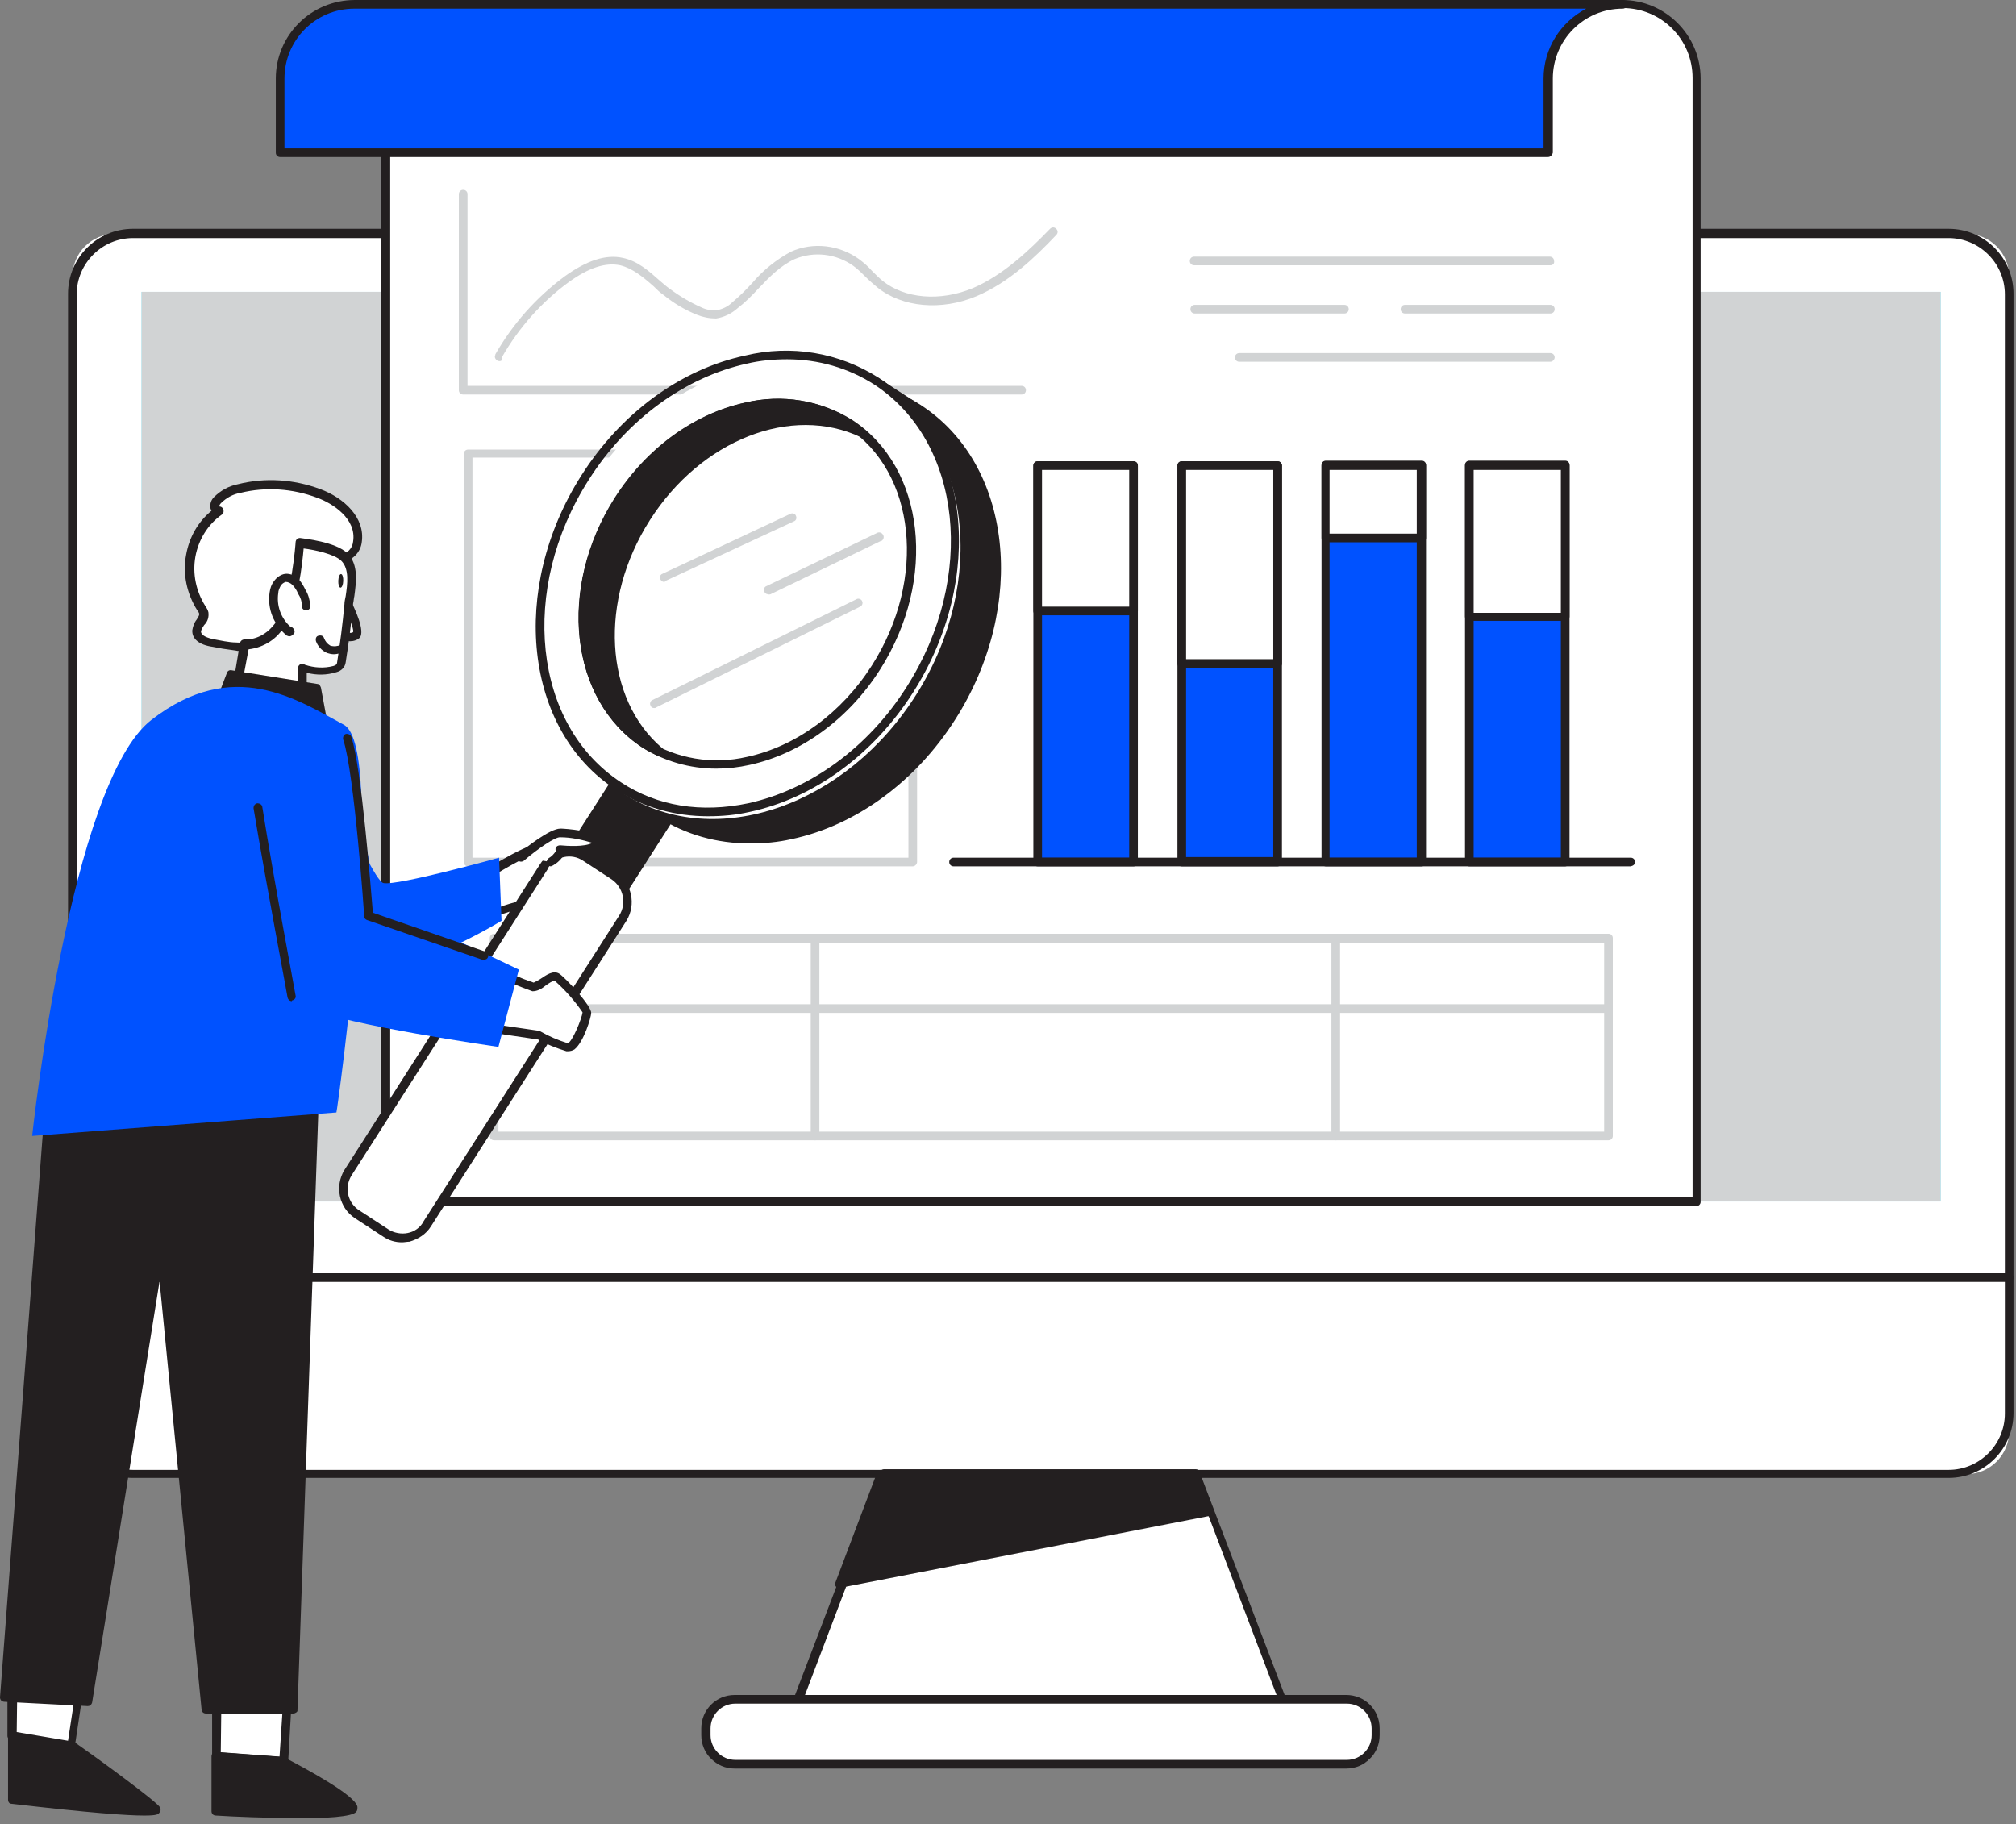 <svg width="100%" height="100%" viewBox="0 0 326 295" version="1.1" xmlns="http://www.w3.org/2000/svg" xmlns:xlink="http://www.w3.org/1999/xlink" xml:space="preserve" style="fill-rule:evenodd;clip-rule:evenodd;stroke-linejoin:round;stroke-miterlimit:2;">
    <rect x="0" y="0" width="326" height="295" fill="#808080" stroke="none"/>
    <g id="Monitor_financial-statement-98">
        <path d="M18.7,37.8l299.2,0c3.9,0 7,3.1 7,7l0,186.6c0,3.9 -3.1,7 -7,7l-299.2,0c-3.9,0 -7,-3.1 -7,-7l0,-186.6c0,-3.9 3.1,-7 7,-7Z" style="fill:#fff;fill-rule:nonzero;"/>
        <path d="M315.1,239l-293.6,0c-5.8,0 -10.5,-4.7 -10.5,-10.5l0,-181c0,-5.8 4.7,-10.5 10.5,-10.5l293.6,0c5.8,0 10.5,4.7 10.5,10.5l0,181c0,5.8 -4.7,10.5 -10.5,10.5Zm-293.6,-200.5c-5,0 -9.1,4.1 -9.1,9.1l0,181c0,5 4.1,9.1 9.1,9.1l293.6,0c5,0 9.1,-4.1 9.1,-9.1l0,-181c0,-5 -4.1,-9.1 -9.1,-9.1l-293.6,-0Z" style="fill:#231f20;fill-rule:nonzero;"/>
        <path d="M324.9,207.3l-313.2,0c-0.4,0 -0.7,-0.3 -0.7,-0.7c0,-0.4 0.3,-0.7 0.7,-0.7l313.2,0c0.4,0 0.7,0.3 0.7,0.7c0,0.4 -0.3,0.7 -0.7,0.7Z" style="fill:#231f20;fill-rule:nonzero;"/>
        <path d="M208.3,277.1l-80,0l14.7,-38.7l50.6,0l14.7,38.7Z" style="fill:#fff;fill-rule:nonzero;"/>
        <path d="M208.3,277.8l-80.1,0c-0.2,0 -0.4,-0.1 -0.6,-0.3c-0.1,-0.2 -0.2,-0.4 -0.1,-0.6l14.8,-38.8c0.1,-0.3 0.4,-0.5 0.6,-0.5l50.5,0c0.3,0 0.5,0.2 0.6,0.5l14.8,38.8c0.1,0.2 0,0.5 -0.1,0.6c-0,0.2 -0.2,0.3 -0.4,0.3Zm-79,-1.4l78,0l-14.2,-37.4l-49.6,0l-14.2,37.4Z" style="fill:#231f20;fill-rule:nonzero;"/>
        <path d="M117.5,274.9l101.5,0c1.9,0 3.4,1.5 3.4,3.4l0,3.8c0,1.9 -1.5,3.4 -3.4,3.4l-101.5,0c-1.9,0 -3.4,-1.5 -3.4,-3.4l0,-3.8c0.1,-2 1.6,-3.4 3.4,-3.4Z" style="fill:#fff;fill-rule:nonzero;"/>
        <path d="M217.7,286l-98.9,0c-3,0 -5.4,-2.4 -5.4,-5.4l0,-1.1c0,-3 2.4,-5.4 5.4,-5.4l98.9,0c3,0 5.4,2.4 5.4,5.4l0,1.1c0,3 -2.4,5.4 -5.4,5.4Zm-98.8,-10.5c-2.2,0 -4,1.8 -4,4l0,1.1c0,2.2 1.8,4 4,4l98.9,0c2.2,0 4,-1.8 4,-4l0,-1.1c0,-2.2 -1.8,-4 -4,-4l-98.9,0Z" style="fill:#231f20;fill-rule:nonzero;"/>
        <path d="M135.7,256.1l59.6,-11.6l-2.3,-6.1l-50.5,0l-6.8,17.7Z" style="fill:#231f20;fill-rule:nonzero;"/>
        <path d="M135.7,256.8c-0.2,0 -0.4,-0.1 -0.5,-0.2c-0.2,-0.2 -0.2,-0.5 -0.1,-0.7l6.7,-17.7c0.1,-0.3 0.4,-0.5 0.6,-0.5l50.5,0c0.3,0 0.5,0.2 0.6,0.5l2.3,6.1c0.1,0.4 0,0.8 -0.4,0.9l-0.1,0l-59.6,11.6Zm7.2,-17.7l-6.1,16.1l57.6,-11.1l-1.9,-4.9l-49.6,-0.1Z" style="fill:#231f20;fill-rule:nonzero;"/>
    </g>
    <g id="Screen_and_Data_financial-statement-98">
        <rect x="22.9" y="47.2" width="290.9" height="147.1" style="fill:#68e1fd;"/>
        <rect x="22.9" y="47.2" width="290.9" height="147.1" style="fill:#d1d3d4;"/>
        <path d="M274.3,12.7l0,181.7l-212,0l0,-193.7l200,0c6.7,0 12,5.3 12,12Z" style="fill:#fff;fill-rule:nonzero;"/>
        <path d="M274.3,195l-212,0c-0.4,0 -0.7,-0.3 -0.7,-0.7l0,-193.6c0,-0.4 0.3,-0.7 0.7,-0.7l200,0c7,0 12.7,5.7 12.7,12.7l0,181.7c0,0.3 -0.3,0.7 -0.7,0.6Zm-211.2,-1.4l210.6,0l0,-181c0,-6.3 -5.1,-11.3 -11.3,-11.3l-199.3,0l0,192.3Z" style="fill:#231f20;fill-rule:nonzero;"/>
        <path d="M165.2,63.8l-90.3,0c-0.4,0 -0.7,-0.3 -0.7,-0.7l0,-31.7c0,-0.4 0.3,-0.7 0.7,-0.7c0.4,0 0.7,0.3 0.7,0.7l0,31l89.6,0c0.4,0 0.7,0.3 0.7,0.7c0,0.4 -0.3,0.7 -0.7,0.7Z" style="fill:#d1d3d4;fill-rule:nonzero;"/>
        <path d="M147.6,140.1l-71.9,0c-0.4,0 -0.7,-0.3 -0.7,-0.7l0,-66c0,-0.4 0.3,-0.7 0.7,-0.7l71.9,0c0.4,0 0.7,0.3 0.7,0.7l0,66c0,0.3 -0.3,0.7 -0.7,0.7Zm-71.2,-1.4l70.5,0l0,-64.7l-70.5,0l0,64.7Z" style="fill:#d1d3d4;fill-rule:nonzero;"/>
        <path d="M260.1,184.4l-180.2,0c-0.4,0 -0.7,-0.3 -0.7,-0.7l0,-32c0,-0.4 0.3,-0.7 0.7,-0.7l180.2,0c0.4,0 0.7,0.3 0.7,0.7l0,32c0,0.4 -0.3,0.7 -0.7,0.7Zm-179.5,-1.4l178.8,0l0,-30.5l-178.8,0l0,30.5Z" style="fill:#d1d3d4;fill-rule:nonzero;"/>
        <path d="M260.1,163.8l-180.2,0c-0.4,0 -0.7,-0.3 -0.7,-0.7c0,-0.4 0.3,-0.7 0.7,-0.7l180.2,0c0.4,0 0.7,0.3 0.7,0.7c0,0.3 -0.3,0.7 -0.7,0.7Z" style="fill:#d1d3d4;fill-rule:nonzero;"/>
        <path d="M262.3,0.7c-6.6,0 -12,5.4 -12,12l0,12l-205,0l0,-12c0,-6.6 5.4,-12 12,-12l205,0Z" style="fill:#0052ff;fill-rule:nonzero;"/>
        <path d="M250.3,25.4l-205,0c-0.4,0 -0.7,-0.3 -0.7,-0.7l0,-12c0,-7 5.7,-12.7 12.8,-12.7l205,0c0.4,0 0.7,0.3 0.7,0.7c0,0.4 -0.3,0.7 -0.7,0.7c-6.3,0 -11.3,5.1 -11.3,11.3l0,12c-0.1,0.4 -0.4,0.7 -0.8,0.7Zm-204.3,-1.4l203.6,0l0,-11.3c0,-4.8 2.7,-9.1 6.9,-11.3l-199.2,0c-6.3,0 -11.3,5.1 -11.3,11.3l0,11.3Z" style="fill:#231f20;fill-rule:nonzero;"/>
        <rect x="167.8" y="75.3" width="15.5" height="64.1" style="fill:#0052ff;"/>
        <path d="M183.4,140.1l-15.6,0c-0.4,0 -0.7,-0.3 -0.7,-0.7l0,-64.1c0,-0.4 0.3,-0.7 0.7,-0.7l15.5,0c0.4,0 0.7,0.3 0.7,0.7l0,64.1c0,0.3 -0.3,0.6 -0.6,0.7Zm-14.9,-1.4l14.1,0l0,-62.7l-14.1,0l-0,62.7Z" style="fill:#231f20;fill-rule:nonzero;"/>
        <rect x="167.8" y="75.3" width="15.5" height="23.5" style="fill:#fff;"/>
        <path d="M183.4,99.5l-15.6,0c-0.4,0 -0.7,-0.3 -0.7,-0.7l0,-23.5c0,-0.4 0.3,-0.7 0.7,-0.7l15.5,0c0.4,0 0.7,0.3 0.7,0.7l0,23.5c0,0.4 -0.3,0.7 -0.6,0.7Zm-14.9,-1.4l14.1,0l0,-22.1l-14.1,0l-0,22.1Z" style="fill:#231f20;fill-rule:nonzero;"/>
        <rect x="191.1" y="75.3" width="15.5" height="64.1" style="fill:#0052ff;"/>
        <path d="M206.6,140.1l-15.5,0c-0.4,0 -0.7,-0.3 -0.7,-0.7l0,-64.1c0,-0.4 0.3,-0.7 0.7,-0.7l15.5,0c0.4,0 0.7,0.3 0.7,0.7l0,64.1c0,0.3 -0.3,0.7 -0.7,0.7Zm-14.8,-1.5l14.1,0l0,-62.6l-14.1,0l0,62.6Z" style="fill:#231f20;fill-rule:nonzero;"/>
        <rect x="191.1" y="75.3" width="15.5" height="32" style="fill:#fff;"/>
        <path d="M206.6,108l-15.5,0c-0.4,0 -0.7,-0.3 -0.7,-0.7l0,-32c0,-0.4 0.3,-0.7 0.7,-0.7l15.5,0c0.4,0 0.7,0.3 0.7,0.7l0,32c0,0.4 -0.3,0.7 -0.7,0.7Zm-14.8,-1.4l14.1,0l0,-30.6l-14.1,0l0,30.6Z" style="fill:#231f20;fill-rule:nonzero;"/>
        <rect x="214.3" y="75.3" width="15.5" height="64.1" style="fill:#0052ff;"/>
        <path d="M229.9,140.1l-15.5,0c-0.4,0 -0.7,-0.3 -0.7,-0.7l0,-64.1c0,-0.4 0.3,-0.7 0.7,-0.7l15.5,0c0.4,0 0.7,0.3 0.7,0.7l0,64.1c0,0.3 -0.3,0.7 -0.7,0.7Zm-14.9,-1.4l14.1,0l0,-62.7l-14.1,0l0,62.7Z" style="fill:#231f20;fill-rule:nonzero;"/>
        <rect x="214.3" y="75.3" width="15.5" height="11.8" style="fill:#fff;"/>
        <path d="M229.9,87.7l-15.5,0c-0.4,0 -0.7,-0.3 -0.7,-0.7l0,-11.8c0,-0.4 0.3,-0.7 0.7,-0.7l15.5,0c0.4,0 0.7,0.3 0.7,0.7l0,11.8c0,0.4 -0.3,0.7 -0.7,0.7Zm-14.9,-1.4l14.1,0l0,-10.3l-14.1,0l0,10.3Z" style="fill:#231f20;fill-rule:nonzero;"/>
        <rect x="237.6" y="75.3" width="15.5" height="64.1" style="fill:#0052ff;"/>
        <path d="M253.1,140.1l-15.5,0c-0.4,0 -0.7,-0.3 -0.7,-0.7l0,-64.1c0,-0.4 0.3,-0.7 0.7,-0.7l15.5,0c0.4,0 0.7,0.3 0.7,0.7l0,64.1c0,0.3 -0.3,0.7 -0.7,0.7Zm-14.8,-1.4l14.1,0l0,-62.7l-14.1,0l0,62.7Z" style="fill:#231f20;fill-rule:nonzero;"/>
        <rect x="237.6" y="75.3" width="15.5" height="24.5" style="fill:#fff;"/>
        <path d="M253.1,100.4l-15.5,0c-0.4,0 -0.7,-0.3 -0.7,-0.7l0,-24.5c0,-0.4 0.3,-0.7 0.7,-0.7l15.5,0c0.4,0 0.7,0.3 0.7,0.7l0,24.5c0,0.4 -0.3,0.7 -0.7,0.7Zm-14.8,-1.3l14.1,0l0,-23.1l-14.1,0l0,23.1Z" style="fill:#231f20;fill-rule:nonzero;"/>
        <path d="M131.8,184.4c-0.4,0 -0.7,-0.3 -0.7,-0.7l0,-32c0,-0.4 0.3,-0.7 0.7,-0.7c0.4,0 0.7,0.3 0.7,0.7l0,32c0,0.4 -0.3,0.7 -0.7,0.7Z" style="fill:#d1d3d4;fill-rule:nonzero;"/>
        <path d="M216,184.4c-0.4,0 -0.7,-0.3 -0.7,-0.7l0,-32c0,-0.4 0.3,-0.7 0.7,-0.7c0.4,0 0.7,0.3 0.7,0.7l0,32c0,0.4 -0.3,0.7 -0.7,0.7Z" style="fill:#d1d3d4;fill-rule:nonzero;"/>
        <path d="M263.7,140.1l-109.5,0c-0.4,0 -0.7,-0.3 -0.7,-0.7c0,-0.4 0.3,-0.7 0.7,-0.7l109.5,0c0.4,0 0.7,0.3 0.7,0.7c0,0.4 -0.3,0.6 -0.7,0.7Z" style="fill:#231f20;fill-rule:nonzero;"/>
        <path d="M80.8,58.4c-0.1,0 -0.2,0 -0.4,-0.1c-0.3,-0.2 -0.5,-0.6 -0.3,-0.9l0,-0.1c2.8,-4.9 6.6,-9.2 11.2,-12.6c3.6,-2.6 6.7,-3.6 9.4,-3c2.4,0.5 4.2,2.1 6,3.7c0.5,0.4 1,0.9 1.6,1.3c1.6,1.2 3.3,2.2 5.1,3c0.8,0.4 1.6,0.5 2.4,0.5c1,-0.2 1.9,-0.6 2.6,-1.3c1.2,-1 2.3,-2.1 3.3,-3.2c1.7,-2 3.8,-3.7 6.2,-5c3.6,-1.6 7.8,-1.1 11,1.2c0.8,0.6 1.5,1.2 2.1,1.9c0.6,0.6 1.1,1.1 1.7,1.6c3.6,2.9 9.3,3.4 14.6,1.2c4.9,-2.1 9,-6 12.5,-9.6c0.3,-0.3 0.7,-0.3 1,0c0.3,0.3 0.3,0.7 0,1c-3.5,3.7 -7.7,7.7 -12.9,9.9c-5.7,2.4 -12,1.8 -16,-1.4c-0.6,-0.5 -1.3,-1.1 -1.9,-1.7c-0.6,-0.6 -1.3,-1.3 -2,-1.8c-2.8,-2 -6.4,-2.4 -9.5,-1.1c-2.2,1 -4,2.8 -5.8,4.7c-1.1,1.2 -2.2,2.3 -3.5,3.3c-0.9,0.8 -2.1,1.4 -3.4,1.6c-1.1,0 -2.1,-0.2 -3.1,-0.6c-2,-0.8 -3.8,-1.9 -5.4,-3.2c-0.6,-0.4 -1.1,-0.9 -1.6,-1.4c-1.7,-1.5 -3.4,-2.9 -5.4,-3.4c-2.4,-0.5 -5.1,0.4 -8.3,2.7c-4.4,3.2 -8.1,7.4 -10.8,12.1c0.1,0.6 -0.2,0.7 -0.4,0.7Z" style="fill:#d1d3d4;fill-rule:nonzero;"/>
        <path d="M250.7,42.9l-57.6,0c-0.4,0 -0.7,-0.3 -0.7,-0.7c0,-0.4 0.3,-0.7 0.7,-0.7l57.5,0c0.4,0 0.7,0.3 0.7,0.7c0.1,0.4 -0.2,0.7 -0.6,0.7Z" style="fill:#d1d3d4;fill-rule:nonzero;"/>
        <path d="M250.7,50.7l-23.5,0c-0.4,0 -0.7,-0.3 -0.7,-0.7c0,-0.4 0.3,-0.7 0.7,-0.7l23.5,0c0.4,0 0.7,0.3 0.7,0.7c0,0.4 -0.3,0.7 -0.7,0.7Z" style="fill:#d1d3d4;fill-rule:nonzero;"/>
        <path d="M217.4,50.7l-24.2,0c-0.4,0 -0.7,-0.3 -0.7,-0.7c0,-0.4 0.3,-0.7 0.7,-0.7l24.2,0c0.4,0 0.7,0.3 0.7,0.7c0,0.4 -0.3,0.7 -0.7,0.7Z" style="fill:#d1d3d4;fill-rule:nonzero;"/>
        <path d="M250.7,58.5l-50.3,0c-0.4,0 -0.7,-0.3 -0.7,-0.7c0,-0.4 0.3,-0.7 0.7,-0.7l50.3,0c0.4,0 0.7,0.3 0.7,0.7c0,0.3 -0.3,0.7 -0.7,0.7Z" style="fill:#d1d3d4;fill-rule:nonzero;"/>
    </g>
    <g id="Character_with_Magnifying_Glass_financial-statement-98">
        <path d="M2,280.7l0,10.3c0,0 23.7,2.8 23.2,1.7c-0.5,-1.1 -13.6,-10.4 -13.6,-10.4l-9.6,-1.6Z" style="fill:#231f20;fill-rule:nonzero;"/>
        <path d="M23.3,293.6c-2.7,0 -8.5,-0.4 -21.4,-1.9c-0.4,0 -0.6,-0.3 -0.6,-0.7l0,-10.3c0,-0.2 0.1,-0.4 0.2,-0.5c0.2,-0.1 0.4,-0.2 0.6,-0.2l9.6,1.6c0.1,0 0.2,0.1 0.3,0.1c4,2.8 13.3,9.6 13.9,10.6c0.1,0.3 0.1,0.6 -0.1,0.8c-0.2,0.3 -0.4,0.5 -2.5,0.5Zm-20.6,-3.2c8.6,1 17.8,1.9 21,1.9c-2,-1.7 -7.5,-5.7 -12.5,-9.3l-8.6,-1.4l0.1,8.8Z" style="fill:#231f20;fill-rule:nonzero;"/>
        <path d="M2,271.7l0,9l9.5,1.6l1.6,-10.6l-11.1,0Z" style="fill:#fff;fill-rule:nonzero;"/>
        <path d="M11.5,283l-0.1,0l-9.6,-1.6c-0.3,-0.1 -0.6,-0.3 -0.6,-0.7l0,-9.1c0,-0.4 0.3,-0.7 0.7,-0.7l11.1,0c0.4,0 0.7,0.3 0.7,0.7l0,0.1l-1.6,10.7c0,0.2 -0.1,0.4 -0.3,0.5c-0,0.1 -0.1,0.1 -0.3,0.1Zm-8.8,-2.9l8.3,1.4l1.4,-9.2l-9.6,0l-0.1,7.8Z" style="fill:#231f20;fill-rule:nonzero;"/>
        <path d="M34.9,274.4l0,9.7l10.8,0.8l0.7,-10.5l-11.5,0Z" style="fill:#fff;fill-rule:nonzero;"/>
        <path d="M45.8,285.6l-10.8,-0.8c-0.4,0 -0.7,-0.3 -0.7,-0.7l0,-9.7c0,-0.4 0.3,-0.7 0.7,-0.7l11.5,0c0.2,0 0.4,0.1 0.5,0.2c0.1,0.1 0.2,0.3 0.2,0.5l-0.6,10.5c0,0.2 -0.1,0.4 -0.2,0.5c-0.2,0.1 -0.4,0.2 -0.6,0.2Zm-10.1,-2.2l9.5,0.7l0.6,-9.1l-10,0l-0.1,8.4Z" style="fill:#231f20;fill-rule:nonzero;"/>
        <path d="M50.9,176l-3.5,100.4l-14.1,0l-7.3,-74.8l-11.8,73.5l-13.5,-0.7l7.4,-97.6l42.8,-0.8Z" style="fill:#231f20;fill-rule:nonzero;"/>
        <path d="M47.4,277.1l-14.1,0c-0.4,0 -0.7,-0.3 -0.7,-0.6l-6.8,-69.3l-10.9,68.1c-0.1,0.4 -0.4,0.6 -0.7,0.6l-13.5,-0.7c-0.2,0 -0.4,-0.1 -0.5,-0.2c-0.1,-0.1 -0.2,-0.3 -0.2,-0.5l7.4,-97.5c0,-0.4 0.3,-0.6 0.7,-0.6l42.8,-0.8c0.2,0 0.4,0.1 0.5,0.2c0.1,0.1 0.2,0.3 0.2,0.5l-3.5,100.4c0,0.1 -0.3,0.4 -0.7,0.4Zm-13.4,-1.4l12.8,0l3.4,-99l-41.4,0.8l-7.3,96.2l12.2,0.7l11.6,-72.8c0,-0.4 0.4,-0.7 0.8,-0.6c0.3,0 0.6,0.3 0.6,0.6l7.3,74.1Z" style="fill:#231f20;fill-rule:nonzero;"/>
        <path d="M80.2,147.6c2.7,-1.1 5.6,-1.7 8.5,-1.9c4.8,-0.2 6.8,-3.2 6.6,-5.4c-0.2,-2.2 -4.7,-3.9 -7.8,-3.4c-3.1,0.5 -10.2,5.3 -10.2,5.3l2.9,5.4Z" style="fill:#fff;fill-rule:nonzero;"/>
        <path d="M80.2,148.3c-0.3,0 -0.5,-0.1 -0.6,-0.4l-2.9,-5.3c-0.2,-0.3 -0.1,-0.7 0.2,-0.9c0.3,-0.2 7.3,-4.9 10.5,-5.4c2.5,-0.3 5.1,0.3 7.1,1.7c0.8,0.5 1.3,1.3 1.4,2.2c0.1,1.3 -0.4,2.6 -1.3,3.6c-1.5,1.6 -3.7,2.6 -5.9,2.5c-2.8,0.2 -5.6,0.8 -8.3,1.8c0,0.2 -0.1,0.2 -0.2,0.2Zm-2,-5.7l2.3,4.2c2.6,-1 5.4,-1.6 8.2,-1.7c1.9,0.1 3.6,-0.7 4.9,-2c0.6,-0.7 1,-1.6 0.9,-2.6c-0.1,-0.5 -0.4,-1 -0.9,-1.3c-1.8,-1.2 -3.9,-1.7 -6,-1.5c-2.4,0.5 -7.7,3.8 -9.4,4.9Z" style="fill:#231f20;fill-rule:nonzero;"/>
        <path d="M48.8,114.9c0,0 11,27.4 13.2,27.9c2.2,0.5 18.7,-4.1 18.7,-4.1l0.4,10.2c0,0 -17.7,10.9 -24.5,7.1c-6.8,-3.8 -26.4,-23.5 -26.4,-23.5l18.6,-17.6Z" style="fill:#0052ff;fill-rule:nonzero;"/>
        <path d="M90.7,140.1l8.9,5.8l11.6,-18.2l-8.9,-5.7l-11.6,18.1Z" style="fill:#231f20;fill-rule:nonzero;"/>
        <path d="M99.6,146.6c-0.1,0 -0.3,0 -0.4,-0.1l-8.8,-5.8c-0.3,-0.2 -0.4,-0.6 -0.2,-1l11.6,-18.1c0.1,-0.2 0.3,-0.3 0.4,-0.3c0.2,0 0.4,0 0.5,0.1l8.8,5.8c0.3,0.2 0.4,0.6 0.2,1l-11.6,18.1c-0.1,0.2 -0.3,0.3 -0.4,0.3l-0.1,0Zm-7.9,-6.7l7.7,5l10.8,-17l-7.7,-5l-10.8,17Z" style="fill:#231f20;fill-rule:nonzero;"/>
        <path d="M100,127.1l41.8,-65.5l6.8,4.5" style="fill:#231f20;fill-rule:nonzero;"/>
        <path d="M99.9,127.8c-0.1,0 -0.3,0 -0.4,-0.1c-0.3,-0.2 -0.4,-0.6 -0.2,-1l41.8,-65.4c0.1,-0.2 0.3,-0.3 0.4,-0.3c0.2,0 0.4,0 0.5,0.1l6.8,4.4c0.3,0.2 0.4,0.6 0.2,1c-0.2,0.3 -0.6,0.4 -1,0.2l-6.2,-4l-41.4,64.9c-0,0.1 -0.2,0.2 -0.5,0.2Z" style="fill:#231f20;fill-rule:nonzero;"/>
        <path d="M101.006,82.393c11.247,-18.224 32.313,-25.653 47.014,-16.58c14.701,9.073 17.505,31.234 6.259,49.458c-11.247,18.224 -32.313,25.653 -47.014,16.58c-14.701,-9.073 -17.505,-31.234 -6.259,-49.458Z" style="fill:#231f20;"/>
        <path d="M121.3,136.4c-5.3,0 -10.5,-1.4 -14.9,-4.3c-14.8,-9.6 -17.3,-32.4 -5.6,-50.8c6.4,-10.1 16.1,-17.2 26.5,-19.4c7.4,-1.8 15.2,-0.5 21.6,3.6c14.8,9.6 17.3,32.4 5.6,50.8c-6.4,10.1 -16.1,17.2 -26.5,19.4c-2.2,0.5 -4.4,0.7 -6.7,0.7Zm-19.4,-54.3c-11.3,17.7 -9,39.6 5.2,48.9c5.9,3.9 13,5 20.6,3.4c10,-2.2 19.4,-9 25.6,-18.8c11.3,-17.7 9,-39.6 -5.2,-48.9c-5.9,-3.9 -13,-5 -20.6,-3.4c-9.9,2.1 -19.3,8.9 -25.6,18.8Z" style="fill:#231f20;fill-rule:nonzero;"/>
        <path d="M95.016,78.875c11.36,-18.219 32.522,-25.566 47.228,-16.397c14.706,9.169 17.424,31.405 6.064,49.624c-11.36,18.219 -32.522,25.566 -47.228,16.397c-14.706,-9.169 -17.424,-31.405 -6.064,-49.624Z" style="fill:#fff;"/>
        <path d="M114.5,132c-5.3,0 -10.5,-1.4 -14.9,-4.3c-14.8,-9.6 -17.3,-32.4 -5.6,-50.8c6.4,-10.1 16.1,-17.2 26.5,-19.4c7.4,-1.8 15.2,-0.5 21.6,3.6c14.8,9.6 17.3,32.4 5.6,50.8c-6.4,10.1 -16.1,17.2 -26.5,19.4c-2.2,0.5 -4.4,0.7 -6.7,0.7Zm12.8,-73.9c-2.2,0 -4.4,0.2 -6.5,0.7c-10,2.2 -19.4,9 -25.6,18.8c-11.3,17.7 -9,39.6 5.2,48.9c5.9,3.9 13,5 20.6,3.4c10,-2.2 19.4,-9 25.6,-18.8c11.3,-17.7 9,-39.6 -5.2,-48.9c-4.2,-2.7 -9.1,-4.1 -14.1,-4.1Z" style="fill:#231f20;fill-rule:nonzero;"/>
        <path d="M99.802,81.342c8.899,-14.419 25.58,-20.289 37.228,-13.101c11.648,7.189 13.88,24.731 4.981,39.151c-8.899,14.419 -25.58,20.289 -37.228,13.101c-11.648,-7.189 -13.88,-24.731 -4.981,-39.151Z" style="fill:#fff;"/>
        <path d="M115.8,124.3c-4.2,0 -8.4,-1.2 -11.9,-3.4c-11.8,-7.7 -13.8,-25.8 -4.5,-40.4c5.1,-8 12.8,-13.6 21.1,-15.4c5.9,-1.4 12.2,-0.4 17.3,2.8c11.8,7.7 13.8,25.8 4.5,40.4c-5.1,8 -12.8,13.6 -21.1,15.4c-1.8,0.4 -3.5,0.6 -5.4,0.6Zm10.1,-58.5c-1.7,0 -3.4,0.2 -5.1,0.6c-7.9,1.7 -15.3,7.1 -20.2,14.8c-8.9,14 -7.1,31.2 4,38.5c4.8,3 10.6,4 16.2,2.7c7.9,-1.7 15.3,-7.1 20.2,-14.8c8.9,-14 7.1,-31.2 -4,-38.5c-3.3,-2.2 -7.1,-3.3 -11.1,-3.3Z" style="fill:#231f20;fill-rule:nonzero;"/>
        <path d="M100.1,80.9c-9.1,14.3 -7.2,32 4.2,39.4c0.7,0.5 1.5,0.9 2.3,1.3c-9.6,-8.2 -10.7,-24.5 -2.1,-37.8c8.6,-13.3 23.7,-19.1 35,-13.7c-0.7,-0.6 -1.4,-1.1 -2.1,-1.6c-11.5,-7.5 -28.2,-1.9 -37.3,12.4Z" style="fill:#231f20;fill-rule:nonzero;"/>
        <path d="M106.6,122.3c-0.1,0 -0.2,0 -0.3,-0.1c-0.8,-0.4 -1.6,-0.8 -2.4,-1.3c-11.8,-7.7 -13.8,-25.8 -4.4,-40.4c5.1,-8 12.8,-13.6 21.1,-15.4c5.9,-1.4 12.1,-0.4 17.2,2.9c0.8,0.5 1.5,1.1 2.2,1.6c0.3,0.2 0.3,0.6 0.1,0.9c-0.2,0.3 -0.6,0.4 -0.9,0.2c-11.2,-5.3 -25.8,0.4 -34.1,13.4c-8.3,13 -7.4,28.9 2,36.9c0.3,0.3 0.3,0.7 0.1,1c-0.2,0.2 -0.3,0.3 -0.6,0.3Zm19.4,-56.5c-1.7,0 -3.4,0.2 -5.1,0.6c-7.9,1.7 -15.2,7.1 -20.2,14.8c-8.3,13 -7.3,28.8 1.8,36.8c-6.3,-9.1 -6,-23 1.5,-34.6c7.5,-11.6 19.9,-17.7 30.7,-15.6c-2.8,-1.3 -5.7,-2 -8.7,-2Z" style="fill:#231f20;fill-rule:nonzero;"/>
        <path d="M57.8,196.4l4.6,3c2.3,1.5 5.3,0.8 6.7,-1.4l31.6,-49.4c1.4,-2.3 0.8,-5.3 -1.4,-6.8l-4.6,-3c-2.3,-1.5 -5.3,-0.8 -6.7,1.4l-31.6,49.4c-1.5,2.3 -0.9,5.3 1.4,6.8Z" style="fill:#fff;fill-rule:nonzero;"/>
        <path d="M65,200.9c-1.1,0 -2.1,-0.3 -3,-0.9l-4.6,-3c-2.6,-1.7 -3.3,-5.2 -1.7,-7.8l31.6,-49.4c1.6,-2.6 5.1,-3.4 7.7,-1.7l4.6,3c2.6,1.7 3.3,5.2 1.7,7.8l-31.6,49.4c-0.8,1.3 -2.1,2.1 -3.5,2.5c-0.4,0 -0.8,0.1 -1.2,0.1Zm-6.8,-5.1l4.6,3c0.9,0.6 2.1,0.8 3.1,0.6c1.1,-0.2 2.1,-0.9 2.6,-1.9l31.6,-49.4c1.3,-2 0.7,-4.6 -1.2,-5.9l-4.6,-3c-1.9,-1.3 -4.5,-0.7 -5.7,1.2l0,0.1l-31.7,49.5c-1.3,2 -0.7,4.6 1.3,5.8Z" style="fill:#231f20;fill-rule:nonzero;"/>
        <path d="M107.4,94.1c-0.3,0 -0.5,-0.2 -0.6,-0.4c-0.2,-0.4 0,-0.8 0.3,-0.9l20.7,-9.7c0.4,-0.2 0.8,0 0.9,0.3c0.2,0.4 0,0.8 -0.3,0.9l-20.7,9.6c-0.1,0.1 -0.2,0.2 -0.3,0.2Z" style="fill:#d1d3d4;fill-rule:nonzero;"/>
        <path d="M124.2,96.1c-0.3,0 -0.5,-0.2 -0.6,-0.4c-0.2,-0.3 0,-0.8 0.3,-0.9l17.9,-8.6c0.3,-0.2 0.8,-0.1 1,0.3c0.2,0.3 0.1,0.8 -0.3,1l-0.1,0l-17.8,8.6c-0.1,0 -0.2,0.1 -0.4,0Z" style="fill:#d1d3d4;fill-rule:nonzero;"/>
        <path d="M105.8,114.5c-0.3,0 -0.5,-0.1 -0.6,-0.4c-0.2,-0.3 0,-0.8 0.3,-0.9l33,-16.3c0.3,-0.2 0.8,0 0.9,0.3c0.2,0.3 0,0.8 -0.3,0.9l-33,16.3c-0.1,0.1 -0.2,0.1 -0.3,0.1Z" style="fill:#d1d3d4;fill-rule:nonzero;"/>
        <path d="M38.1,104.6c-1.1,-0.1 -2.3,-0.4 -3.6,-0.6c-1.3,-0.2 -2.8,-0.8 -2.8,-2c0,-1.1 1.4,-1.9 1.1,-2.9c-0.1,-0.3 -0.2,-0.6 -0.4,-0.8c-1.6,-2.5 -2.2,-5.5 -1.7,-8.5c0.5,-2.9 2.2,-5.5 4.6,-7.3c-0.3,0.1 -0.7,-0.3 -0.7,-0.6c0,-0.4 0.2,-0.7 0.4,-1c1,-1 2.2,-1.6 3.6,-1.9c4.3,-1 8.7,-0.8 12.9,0.8c3.2,1.1 6.9,4 6.2,7.9c-0.2,1.4 -1.4,2.6 -2.8,2.7c-0.9,4.1 -3.3,6.9 -6.2,9.7c-1.9,2 -4.4,3.4 -7,4.2c-1.1,0.3 -2.3,0.4 -3.6,0.3Z" style="fill:#fff;fill-rule:nonzero;"/>
        <path d="M39.3,105.3c-0.4,0 -0.8,0 -1.2,-0.1c-0.7,-0.1 -1.4,-0.2 -2.1,-0.3c-0.5,-0.1 -1,-0.2 -1.6,-0.3c-2.2,-0.3 -3.4,-1.3 -3.3,-2.7c0.1,-0.6 0.3,-1.2 0.7,-1.7c0.3,-0.5 0.5,-0.8 0.4,-1c-0.1,-0.2 -0.1,-0.3 -0.3,-0.5c-1.7,-2.7 -2.4,-5.9 -1.8,-9c0.5,-2.8 1.9,-5.3 4.1,-7.1c-0.1,-0.2 -0.2,-0.4 -0.2,-0.7c0,-0.6 0.2,-1.1 0.6,-1.5c1.1,-1.1 2.4,-1.8 3.9,-2.1c4.4,-1.1 9,-0.8 13.3,0.8c3.8,1.4 7.3,4.6 6.7,8.6c-0.2,1.6 -1.4,2.8 -2.9,3.2c-1.1,4.2 -3.7,7 -6.3,9.6c-2,2 -4.5,3.5 -7.3,4.4c-0.9,0.4 -1.8,0.5 -2.7,0.4Zm-1.1,-1.4c1.1,0.1 2.3,0 3.4,-0.3c2.5,-0.8 4.8,-2.1 6.7,-4c3.1,-3.1 5.1,-5.6 6,-9.4c0.1,-0.3 0.4,-0.5 0.7,-0.5c1.1,-0.1 2,-1 2.1,-2.1c0.6,-3.7 -3.3,-6.2 -5.8,-7.1c-4,-1.5 -8.3,-1.8 -12.4,-0.8c-1.2,0.2 -2.3,0.8 -3.2,1.7c-0.1,0.1 -0.2,0.3 -0.3,0.5c0.3,0 0.5,0.1 0.7,0.4c0.1,0.3 0.1,0.7 -0.2,0.9c-2.3,1.6 -3.8,4.1 -4.3,6.8c-0.5,2.8 0.1,5.6 1.6,8c0.2,0.3 0.4,0.6 0.5,1c0.1,0.8 -0.1,1.5 -0.7,2.1c-0.2,0.3 -0.4,0.6 -0.5,1c0,0.7 1.1,1.1 2.2,1.3c0.6,0.1 1.1,0.2 1.6,0.3c0.6,0.1 1.3,0.2 1.9,0.2Z" style="fill:#231f20;fill-rule:nonzero;"/>
        <path d="M55.7,96.5c0,0 2.7,5.1 1.9,6c-0.8,0.9 -2.8,0 -2.8,0" style="fill:#fff;fill-rule:nonzero;"/>
        <path d="M56.6,103.7c-0.7,0 -1.4,-0.2 -2,-0.4c-0.4,-0.1 -0.5,-0.5 -0.4,-0.9c0.1,-0.4 0.6,-0.5 0.9,-0.4c0.7,0.3 1.8,0.5 2,0.2c0.2,-0.3 -0.8,-3 -2,-5.3c-0.1,-0.4 0,-0.8 0.4,-0.9c0.3,-0.1 0.7,0 0.8,0.3c1.3,2.5 2.7,5.7 1.9,6.8c-0.4,0.4 -1,0.6 -1.6,0.6Z" style="fill:#231f20;fill-rule:nonzero;"/>
        <path d="M55.7,90.1c1.8,1.9 0.9,5.3 0.7,7.5c-0.3,3.2 -0.7,6.3 -1.2,9.5c-0.3,2 -5.5,1.5 -6.3,0.8l0.1,8.1l-10.5,-5.3l1.1,-6.5c0,0 3.5,0.4 5.9,-3.5c2.4,-3.9 3,-12.9 3,-12.9c0,0 5.4,0.5 7.2,2.3Z" style="fill:#fff;fill-rule:nonzero;"/>
        <path d="M48.9,116.7c-0.1,0 -0.2,0 -0.3,-0.1l-10.5,-5.3c-0.3,-0.1 -0.4,-0.4 -0.4,-0.7l1.1,-6.6c0.1,-0.4 0.4,-0.6 0.8,-0.6c0.1,0 3.1,0.3 5.3,-3.2c2.3,-3.7 2.9,-12.4 2.9,-12.5c0,-0.2 0.1,-0.4 0.2,-0.5c0.1,-0.1 0.3,-0.2 0.5,-0.2c0.6,0.1 5.8,0.6 7.7,2.5c1.8,1.8 1.4,4.6 1.1,6.9c-0.1,0.4 -0.1,0.8 -0.2,1.2c-0.3,3.2 -0.7,6.4 -1.2,9.5c-0.1,0.8 -0.7,1.4 -1.5,1.6c-1.6,0.5 -3.2,0.5 -4.8,0.1l0,7c0,0.2 -0.1,0.5 -0.3,0.6c-0.2,0.2 -0.3,0.3 -0.4,0.3Zm-9.7,-6.4l9,4.6l0,-6.9c0,-0.3 0.2,-0.5 0.4,-0.6c0.2,-0.1 0.5,-0.1 0.7,0.1c1.5,0.5 3.1,0.6 4.6,0.2c0.4,-0.1 0.6,-0.3 0.6,-0.5c0.5,-3.1 0.9,-6.3 1.2,-9.5c0,-0.4 0.1,-0.8 0.2,-1.3c0.3,-2 0.6,-4.4 -0.7,-5.7c-1.1,-1.1 -4.4,-1.8 -6.1,-2c-0.2,2.3 -0.9,9.1 -3,12.4c-1.2,2.2 -3.4,3.6 -5.9,3.9l-1,5.3Z" style="fill:#231f20;fill-rule:nonzero;"/>
        <path d="M55.3,104.8c-1.2,0.7 -2.8,0.2 -3.5,-1c-0.1,-0.1 -0.1,-0.2 -0.2,-0.4" style="fill:#fff;fill-rule:nonzero;"/>
        <path d="M54,105.8c-0.4,0 -0.8,-0.1 -1.1,-0.2c-0.9,-0.4 -1.5,-1.1 -1.8,-1.9c-0.1,-0.4 0,-0.8 0.4,-0.9c0.4,-0.1 0.8,0 0.9,0.4c0.2,0.5 0.5,0.9 1,1.2c0.6,0.2 1.2,0.1 1.7,-0.1c0.4,-0.2 0.8,0 0.9,0.3c0.2,0.3 0,0.8 -0.3,0.9c-0.6,0.1 -1.2,0.3 -1.7,0.3Z" style="fill:#231f20;fill-rule:nonzero;"/>
        <path d="M49.5,97.9c0,-0.8 -0.2,-1.6 -0.7,-2.3c-0.3,-0.6 -0.6,-1.1 -1,-1.6c-0.4,-0.5 -1,-0.7 -1.6,-0.7c-0.5,0.1 -1,0.4 -1.3,0.9c-0.3,0.5 -0.5,1 -0.5,1.5c-0.3,2.4 0.6,4.8 2.6,6.4l-0.2,-0.2" style="fill:#fff;fill-rule:nonzero;"/>
        <path d="M46.8,102.9c-0.2,0 -0.3,-0.1 -0.4,-0.1c-2.1,-1.7 -3.2,-4.3 -2.8,-7c0.1,-0.7 0.3,-1.3 0.7,-1.8c0.4,-0.6 1.1,-1.1 1.8,-1.2c0.8,-0.1 1.7,0.3 2.2,0.9c0.5,0.5 0.8,1.1 1.1,1.7c0.5,0.8 0.7,1.7 0.8,2.6c0,0.4 -0.3,0.7 -0.7,0.7c-0.4,0 -0.7,-0.3 -0.7,-0.7l0,-0.1c0,-0.7 -0.2,-1.3 -0.6,-1.9c-0.2,-0.5 -0.5,-1 -0.9,-1.4c-0.3,-0.3 -0.7,-0.5 -1.1,-0.5c-0.3,0.1 -0.6,0.3 -0.8,0.6c-0.2,0.4 -0.4,0.8 -0.4,1.2c-0.3,2 0.4,4 1.9,5.4c0.1,0 0.3,0.1 0.4,0.2l0.2,0.2c0.2,0.3 0.2,0.7 -0.1,0.9c-0.2,0.2 -0.4,0.3 -0.6,0.3Z" style="fill:#231f20;fill-rule:nonzero;"/>
        <path d="M54.705,93.917c0.024,-0.607 0.223,-1.092 0.444,-1.083c0.221,0.009 0.38,0.508 0.356,1.115c-0.024,0.607 -0.223,1.092 -0.444,1.083c-0.221,-0.009 -0.38,-0.508 -0.356,-1.115Z" style="fill:#231f20;"/>
        <path d="M36,112.4l1.3,-3.4l13.8,2.2l1,5.4c-5.7,0.3 -11.3,-1.1 -16.1,-4.2Z" style="fill:#231f20;fill-rule:nonzero;"/>
        <path d="M50.6,117.4c-5.3,-0.1 -10.4,-1.6 -14.9,-4.4c-0.3,-0.2 -0.4,-0.5 -0.3,-0.8l1.3,-3.4c0.1,-0.3 0.4,-0.5 0.8,-0.4l13.8,2.2c0.3,0 0.5,0.3 0.6,0.6l1,5.4c0,0.2 0,0.4 -0.1,0.6c-0.1,0.2 -0.3,0.3 -0.5,0.3c-0.6,-0.2 -1.2,-0.2 -1.7,-0.1Zm-13.7,-5.3c4.4,2.6 9.3,3.9 14.4,3.9l-0.8,-4.1l-12.7,-2.1l-0.9,2.3Z" style="fill:#231f20;fill-rule:nonzero;"/>
        <path d="M79.9,156.8c2,1 4.1,1.9 6.3,2.7c1,0.1 2.8,-2.2 3.9,-1.6c1.1,0.6 4.8,5 4.8,5.7c0,0.7 -1.7,5.9 -3.2,5.7c-1.6,-0.5 -3.1,-1.1 -4.6,-1.9l-9.6,-1.4" style="fill:#fff;fill-rule:nonzero;"/>
        <path d="M91.8,170l-0.2,0c-1.6,-0.5 -3.2,-1.1 -4.6,-1.9l-9.5,-1.4c-0.4,0 -0.7,-0.4 -0.7,-0.7c0,-0.3 0.4,-0.7 0.7,-0.7l0.1,0l9.6,1.4c0.1,0 0.2,0 0.2,0.1c1.4,0.8 2.8,1.4 4.4,1.9c0.7,-0.1 2.3,-4 2.4,-5c-1.3,-1.9 -2.8,-3.6 -4.5,-5.1c-0.2,-0.1 -1.1,0.5 -1.5,0.8c-0.6,0.5 -1.3,0.9 -2.1,0.9c-2.2,-0.8 -4.4,-1.7 -6.5,-2.7c-0.4,-0.1 -0.5,-0.5 -0.4,-0.9c0.1,-0.4 0.5,-0.5 0.9,-0.4l0.1,0c2,1 4,1.9 6.1,2.6c0.4,-0.2 0.8,-0.4 1.1,-0.6c0.9,-0.6 2.1,-1.5 3.1,-0.8c1,0.7 5.1,5.1 5.1,6.3c0,0.7 -1.2,4.7 -2.7,5.9c-0.3,0.2 -0.7,0.3 -1.1,0.3Z" style="fill:#231f20;fill-rule:nonzero;"/>
        <path d="M56.4,118.7c0,0 3.8,28.6 5.8,28.6c2,0 21.7,9.5 21.7,9.5l-3.3,12.5c0,0 -25.1,-3.6 -30.6,-6.3c-2.9,-1.4 -7.9,-32.2 -7.9,-32.2l14.3,-12.1Z" style="fill:#0052ff;fill-rule:nonzero;"/>
        <path d="M55.6,117.2c-7.6,-4.1 -17.9,-11 -31.1,-0.8c-13.2,10.2 -19.3,67.3 -19.3,67.3l49.2,-3.8c0.1,0 8.3,-58.9 1.2,-62.7Z" style="fill:#0052ff;fill-rule:nonzero;"/>
        <path d="M47.2,161.9c-0.3,0 -0.6,-0.2 -0.7,-0.6c0,-0.2 -3.4,-18 -5.5,-30.6c0,-0.4 0.2,-0.7 0.6,-0.8c0.4,0 0.7,0.2 0.8,0.5c2,12.6 5.4,30.4 5.4,30.6c0.1,0.4 -0.2,0.7 -0.6,0.8l-0,0.1Z" style="fill:#231f20;fill-rule:nonzero;"/>
        <path d="M78.2,155.2l-0.2,0l-18.6,-6.4c-0.3,-0.1 -0.5,-0.3 -0.5,-0.6c0,-0.2 -1.6,-23.3 -3.4,-28.6c-0.1,-0.4 0.1,-0.8 0.4,-0.9c0.3,-0.1 0.8,0.1 0.9,0.4c1.7,5.1 3.2,25.1 3.5,28.5l18.2,6.3c0.4,0.1 0.6,0.5 0.4,0.9c-0.1,0.3 -0.4,0.4 -0.7,0.4Z" style="fill:#231f20;fill-rule:nonzero;"/>
        <path d="M84.3,138.6c0,0 4.8,-4 6.4,-3.9c1.6,0.1 7.5,0.8 5.8,2.1c-1.7,1.3 -5.9,0.7 -5.9,0.7c0,0 0.5,0.5 -1.5,1.9" style="fill:#fff;fill-rule:nonzero;"/>
        <path d="M89.1,140.1c-0.4,0 -0.7,-0.3 -0.7,-0.7c0,-0.2 0.1,-0.4 0.3,-0.6c0.5,-0.3 0.9,-0.7 1.2,-1.2c-0.1,-0.2 -0.1,-0.4 0,-0.5c0.1,-0.3 0.4,-0.4 0.7,-0.4c1.1,0.1 3.9,0.3 5.2,-0.4c-1.7,-0.5 -3.4,-0.9 -5.2,-0.9c-0.8,-0.1 -3.7,1.9 -5.9,3.8c-0.3,0.2 -0.7,0.2 -1,-0.1c-0.2,-0.3 -0.2,-0.7 0.1,-1c1.2,-1 5.1,-4.1 6.8,-4.1l0.2,0c0.2,0 6.2,0.3 6.7,2c0.1,0.5 -0.1,1 -0.5,1.3c-1.5,1.1 -4.4,1 -5.8,0.9c-0.4,0.7 -1,1.3 -1.7,1.7c-0.1,0.1 -0.3,0.1 -0.4,0.2Z" style="fill:#231f20;fill-rule:nonzero;"/>
        <path d="M34.9,284.1l0,8.9c0,0 22.6,1.1 22.3,-0.6c-0.3,-1.7 -11.4,-7.5 -11.4,-7.5l-10.9,-0.8Z" style="fill:#231f20;fill-rule:nonzero;"/>
        <path d="M47.7,294c-4.6,0 -9.7,-0.2 -12.8,-0.4c-0.4,0 -0.7,-0.3 -0.7,-0.7l0,-8.9c0,-0.2 0.1,-0.4 0.2,-0.5c0.1,-0.1 0.3,-0.2 0.5,-0.2l10.8,0.8c0.1,0 0.2,0 0.3,0.1c3.4,1.8 11.5,6.1 11.8,8c0,0.3 0,0.6 -0.2,0.8c-0.6,0.8 -5,1.1 -9.9,1Zm-12.1,-1.7c9,0.4 18.6,0.5 20.7,-0.1c-1.1,-1.2 -6.2,-4.2 -10.8,-6.6l-9.9,-0.7l0,7.4Z" style="fill:#231f20;fill-rule:nonzero;"/>
    </g>
</svg>
